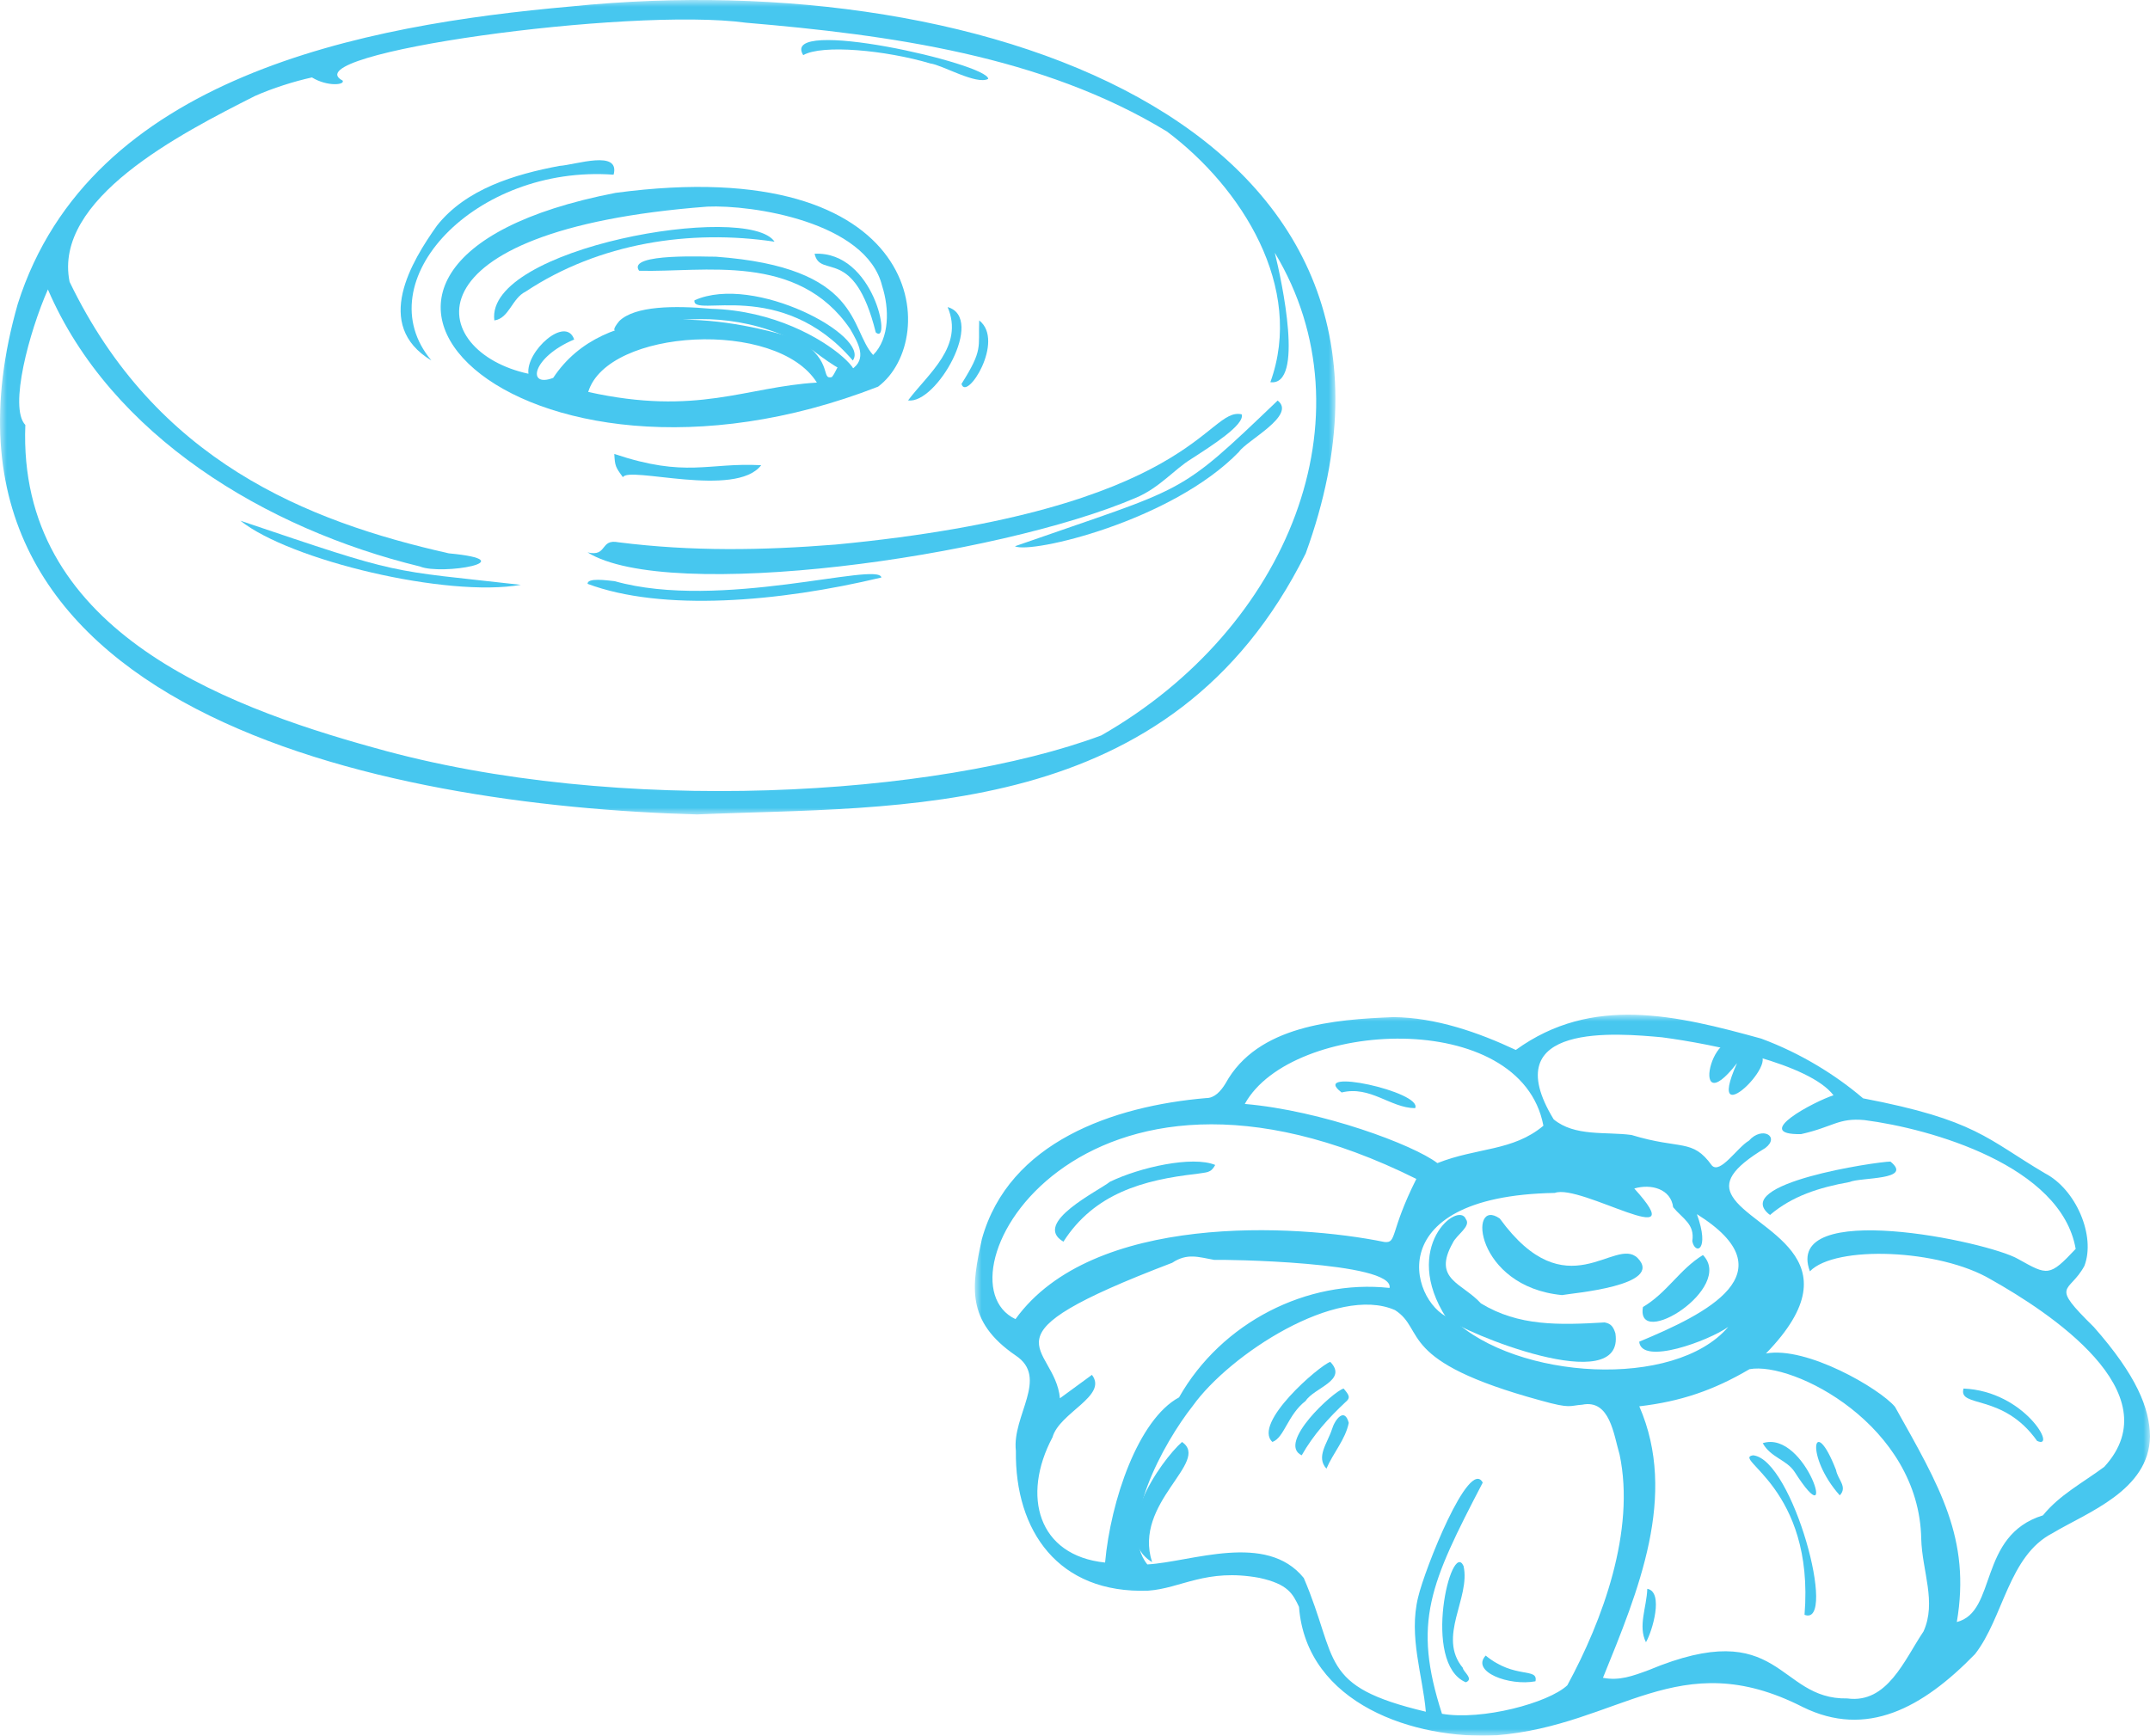 <?xml version="1.0" encoding="UTF-8"?>
<svg width="161px" height="130px" viewBox="0 0 161 130" version="1.1" xmlns="http://www.w3.org/2000/svg" xmlns:xlink="http://www.w3.org/1999/xlink">
    <title>Group 9</title>
    <defs>
        <polygon id="path-1" points="0 0 100 0 100 61 0 61"></polygon>
        <polygon id="path-3" points="-7.47764684e-16 0 88 0 88 54 -7.47764684e-16 54"></polygon>
    </defs>
    <g id="Page-1" stroke="none" stroke-width="1" fill="none" fill-rule="evenodd">
        <g id="KeHE---Hiddent-Talent---WORK2" transform="translate(-69, -3919)">
            <g id="Group-9" transform="translate(69, 3919)">
                <g id="Group-32">
                    <g id="Group-3">
                        <mask id="mask-2" fill="white">
                            <use xlink:href="#path-1"></use>
                        </mask>
                        <g id="Clip-2"></g>
                        <path d="M1.897,31.829 C1.307,46.977 16.334,52.779 28.051,56.014 C46.289,61.166 70.228,59.648 82.467,55.082 C96.537,47.047 102.816,31.151 95.461,18.928 C95.99,21.06 97.684,28.937 95.129,28.626 C97.702,21.523 92.981,14.044 87.384,9.849 C78.063,4.169 66.597,2.613 55.867,1.702 C47.122,0.509 21.771,4.019 25.657,6.035 C25.857,6.361 24.522,6.508 23.36,5.799 C22.018,6.093 20.404,6.607 19.109,7.181 C13.44,10.042 3.96,14.916 5.211,21.108 C11.673,34.502 22.914,39.034 33.604,41.444 C39.448,41.992 33.081,43.103 31.447,42.429 C19.934,39.631 8.297,32.639 3.587,21.678 C2.203,24.816 0.644,30.524 1.897,31.829 M97.778,41.446 C87.728,61.678 67.265,60.341 52.196,61 C28.7,60.349 -7.395,53.305 1.333,22.754 C6.751,5.683 27.271,1.855 42.744,0.486 C74.183,-2.729 109.238,9.896 97.778,41.446" id="Fill-1" fill="#47C7EF" mask="url(#mask-2)"></path>
                    </g>
                    <path d="M61.172,28.656 C58.174,23.871 45.485,24.613 44.048,29.356 C52.219,31.173 55.863,28.965 61.172,28.656 M59.885,25.454 C62.416,27.135 61.453,28.457 62.291,28.244 C62.802,27.635 62.634,26.856 63.731,27.695 C64.971,26.899 64.29,25.731 63.669,24.65 C59.745,18.882 52.729,20.41 47.857,20.279 C46.885,18.906 53.194,19.254 53.596,19.225 C64.56,20.024 63.606,24.661 65.384,26.587 C66.636,25.335 66.596,23.09 66.06,21.425 C64.886,16.603 56.278,15.324 52.967,15.476 C29.912,17.23 32.009,26.37 39.572,27.993 C39.358,26.325 42.367,23.593 42.997,25.428 C39.828,26.763 39.426,29.073 41.426,28.302 C45.258,22.502 53.973,23.543 59.885,25.454 M46.102,14.444 C69.395,11.339 70.479,25.428 65.756,28.96 C38.802,39.475 18.638,19.762 46.102,14.444" id="Fill-4" fill="#47C7EF"></path>
                    <path d="M44,41.374 C45.522,41.728 44.889,40.329 46.331,40.619 C51.85,41.312 57.107,41.221 62.557,40.788 C89.588,38.216 90.336,30.443 92.981,31.032 C93.244,31.804 90.7,33.407 89.208,34.374 C87.951,35.141 86.854,36.509 85.113,37.26 C74.646,41.765 50.025,45.145 44,41.374" id="Fill-6" fill="#47C7EF"></path>
                    <path d="M45.949,13.084 C35.59,12.327 27.344,21.085 32.306,27 C27.885,24.345 30.848,19.539 32.725,16.893 C34.909,14.145 38.528,13.063 41.885,12.426 C43.101,12.35 46.452,11.177 45.949,13.084" id="Fill-8" fill="#47C7EF"></path>
                    <path d="M76,40.914 C89.07,36.342 88.051,37.29 95.676,30 C97.111,31.109 93.347,32.991 92.781,33.84 C87.734,39.043 77.196,41.504 76,40.914" id="Fill-10" fill="#47C7EF"></path>
                    <path d="M66,43.255 C58.313,45.096 49.59,45.82 44,43.729 C43.977,43.258 45.419,43.463 46.029,43.529 C53.927,45.759 65.822,42.026 66,43.255" id="Fill-12" fill="#47C7EF"></path>
                    <path d="M39,43.803 C33.487,44.775 21.739,41.982 18,39 C30.302,43.164 28.839,42.656 39,43.803" id="Fill-14" fill="#47C7EF"></path>
                    <path d="M74,5.908 C73.124,6.383 70.554,4.863 69.678,4.756 C66.334,3.761 61.563,3.307 60.149,4.131 C58.314,1.194 74.033,4.774 74,5.908" id="Fill-16" fill="#47C7EF"></path>
                    <path d="M46.649,35.744 C46.084,34.981 46.051,34.896 46,34 C51.404,35.807 52.983,34.629 57,34.843 C55.093,37.341 47.04,34.882 46.649,35.744" id="Fill-18" fill="#47C7EF"></path>
                    <path d="M68,29.989 C69.519,27.965 72.209,25.943 70.963,23 C73.812,23.815 70.11,30.304 68,29.989" id="Fill-20" fill="#47C7EF"></path>
                    <path d="M73.326,24 C75.29,25.517 72.373,30.106 72,28.754 C73.631,26.172 73.248,26.04 73.326,24" id="Fill-22" fill="#47C7EF"></path>
                    <path d="M60.868,26.24 C52.049,20.907 44.174,26.748 46.373,24.045 C47.549,22.902 50.509,22.879 53.275,23.128 C62.62,23.393 67.659,31.474 60.868,26.24" id="Fill-24" fill="#47C7EF"></path>
                    <path d="M58,18.103 C51.691,17.156 44.864,18.19 39.364,21.84 C38.327,22.345 38.134,23.842 37.019,24 C36.306,18.538 56.033,15.126 58,18.103" id="Fill-26" fill="#47C7EF"></path>
                    <path d="M63.861,27 C58.49,20.721 51.785,23.871 52.005,22.492 C56.5,20.474 65.201,25.199 63.861,27" id="Fill-28" fill="#47C7EF"></path>
                    <path d="M61,19.005 C65.471,18.792 66.775,25.929 65.581,24.898 C63.942,18.322 61.424,20.934 61,19.005" id="Fill-30" fill="#47C7EF"></path>
                </g>
                <g id="Group-40" transform="translate(73, 76)">
                    <g id="Group-3">
                        <mask id="mask-4" fill="white">
                            <use xlink:href="#path-3"></use>
                        </mask>
                        <g id="Clip-2"></g>
                        <path d="M42.576,8.315 C40.904,-0.571 23.685,0.359 20.215,6.684 C25.997,7.181 32.854,9.746 34.637,11.115 C37.636,9.929 40.28,10.238 42.576,8.315 L42.576,8.315 Z M31.056,20.465 C31.43,18.492 18.458,18.323 17.935,18.365 C16.743,18.154 15.91,17.83 14.779,18.581 C-0.15,24.271 5.983,24.617 6.372,28.729 C7.166,28.148 7.911,27.602 8.768,26.975 C9.984,28.556 6.33,29.793 5.815,31.65 C3.482,36.04 4.726,40.516 9.753,41.033 C10.171,36.403 12.231,30.309 15.291,28.661 C18.466,23.053 24.879,19.791 31.056,20.465 L31.056,20.465 Z M33.061,12.299 C7.872,-0.256 -3.249,19.828 3.043,22.8 C8.8,14.815 24.041,15.662 30.674,17.024 C31.629,17.12 31.05,16.303 33.061,12.299 L33.061,12.299 Z M47.035,49.666 C48.268,49.899 49.237,49.539 50.462,49.087 C60.418,44.924 60.046,51.312 65.331,51.21 C68.333,51.621 69.613,48.308 71.039,46.193 C72.033,43.99 70.937,41.682 70.869,39.258 C70.718,30.739 61.268,25.944 58.005,26.551 C55.32,28.133 52.84,28.972 49.757,29.331 C52.664,36.027 49.683,43.15 47.035,49.666 L47.035,49.666 Z M62.532,19.22 C60.498,13.77 75.853,16.971 78.129,18.3 C80.343,19.539 80.468,19.635 82.435,17.54 C81.352,11.308 71.589,8.531 66.62,7.893 C64.663,7.708 64.272,8.408 61.87,8.944 C58.069,9.012 62.905,6.48 64.299,6.035 C62.51,3.675 55.32,2.203 51.448,1.691 C48.205,1.4 38.883,0.511 43.345,7.837 C44.924,9.146 47.247,8.748 49.172,9.008 C52.891,10.14 53.721,9.253 55.185,11.285 C55.807,11.982 57.1,9.932 57.966,9.435 C58.959,8.311 60.32,9.127 59.192,9.985 C56.61,11.543 56.101,12.573 56.72,13.596 C58.229,16.156 66.264,18.152 59.241,25.374 C62.286,24.81 67.754,27.999 68.903,29.366 C72.248,35.337 74.596,39.243 73.534,45.487 C76.572,44.72 75.095,39.009 79.983,37.497 C81.227,35.967 82.921,35.089 84.575,33.865 C89.689,28.287 80.348,22.23 76.104,19.839 C72.222,17.529 64.416,17.256 62.532,19.22 L62.532,19.22 Z M34.981,52.36 C37.952,52.878 42.95,51.558 44.368,50.224 C47.015,45.353 49.48,38.64 48.283,32.952 C47.837,31.444 47.56,28.789 45.483,29.21 C44.512,29.275 44.659,29.537 42.384,28.897 C31.502,25.936 33.803,23.626 31.465,22.126 C27.106,20.198 19.073,25.452 16.328,29.286 C14.091,32.113 10.668,38.415 12.918,41.173 C16.221,40.986 21.826,38.717 24.632,42.189 C27.275,48.366 25.687,50.285 33.772,52.204 C33.539,49.474 32.47,46.567 33.195,43.629 C33.691,41.506 37.017,33.134 38.033,35.044 C34.076,42.646 32.766,45.486 34.981,52.36 L34.981,52.36 Z M35.793,22.796 C40.538,27.328 52.4,28.095 56.418,23.384 C54.966,24.42 49.921,26.292 49.75,24.491 C54.739,22.412 61.095,19.332 54.07,14.938 C55.071,17.702 53.926,17.999 53.725,16.959 C53.927,15.672 53.006,15.285 52.292,14.42 C52.124,13.057 50.653,12.641 49.381,13.017 C53.929,18.035 45.346,12.623 43.431,13.348 C29.824,13.583 32.821,22.063 35.805,22.809 L35.793,22.796 Z M31.355,0.181 C34.51,0.213 37.686,1.313 40.509,2.64 C46.219,-1.501 52.562,0.045 58.883,1.788 C61.873,2.895 64.487,4.531 66.515,6.263 C74.977,7.883 75.78,9.307 80.131,11.876 C82.457,13.08 83.952,16.571 83.085,18.819 C81.939,20.93 80.433,20.086 83.796,23.393 C86.996,27.024 87.975,29.485 88,31.57 C87.953,35.633 83.303,37.271 80.699,38.833 C77.403,40.53 77.027,45.166 74.895,47.891 C70.951,51.944 66.763,54.205 61.991,51.85 C52.666,47.106 48.278,53.23 39.054,53.971 C32.969,54.313 24.833,51.651 24.274,44.351 C23.807,43.366 23.453,42.648 21.305,42.179 C17.309,41.446 15.438,42.971 12.983,43.138 C6.237,43.384 2.995,38.65 3.073,32.665 C2.767,30.036 5.577,27.191 3.056,25.524 C-0.712,22.946 -0.232,20.3 0.527,16.804 C2.544,9.525 10.374,6.839 17.326,6.244 C17.935,6.25 18.409,5.747 18.778,5.137 C21.163,0.801 26.902,0.357 31.355,0.181 L31.355,0.181 Z" id="Fill-1" fill="#47C7EF" mask="url(#mask-4)"></path>
                    </g>
                    <path d="M15.515,32 C17.679,33.492 11.818,36.534 13.274,41 C9.996,39.023 13.889,33.443 15.515,32" id="Fill-4" fill="#47C7EF"></path>
                    <path d="M26.615,26 C27.959,27.392 25.405,27.93 24.769,28.928 C23.42,29.967 23.178,31.676 22.283,32 C20.771,30.612 25.767,26.299 26.615,26" id="Fill-6" fill="#47C7EF"></path>
                    <path d="M36.762,50 C33.431,48.586 35.678,39.246 36.596,41.292 C37.141,43.679 34.602,46.596 36.548,48.927 C36.529,49.171 37.409,49.76 36.762,50" id="Fill-8" fill="#47C7EF"></path>
                    <path d="M27.616,28 C28.039,28.504 28.161,28.691 27.734,29.036 C26.508,30.183 25.352,31.457 24.477,33 C22.59,32.11 26.864,28.19 27.616,28" id="Fill-10" fill="#47C7EF"></path>
                    <path d="M26.328,34 C25.524,33.116 26.41,32.088 26.74,31.055 C26.966,30.306 27.689,29.378 28,30.573 C27.749,31.815 26.848,32.795 26.328,34" id="Fill-12" fill="#47C7EF"></path>
                    <path d="M41.982,49.926 C40.009,50.299 37.127,49.207 38.253,48 C40.429,49.785 42.199,48.865 41.982,49.926" id="Fill-14" fill="#47C7EF"></path>
                    <path d="M68.563,11 C70.309,12.414 66.314,12.163 65.5,12.532 C63.212,12.942 61.206,13.583 59.544,15 C56.446,12.647 67.545,11.007 68.563,11" id="Fill-16" fill="#47C7EF"></path>
                    <path d="M74.037,28 C78.641,28.193 81.072,32.642 79.544,31.921 C76.99,28.314 73.611,29.481 74.037,28" id="Fill-18" fill="#47C7EF"></path>
                    <path d="M57.985,2.951 C61.543,2.27 54.388,9.628 57.074,3.628 C53.212,8.609 55.469,-0.921 57.985,2.951" id="Fill-20" fill="#47C7EF"></path>
                    <path d="M62.13,44.947 C62.9,35.421 56.617,33.248 58.282,33 C61.26,33.315 64.624,45.911 62.13,44.947" id="Fill-22" fill="#47C7EF"></path>
                    <path d="M50.356,43 C51.609,43.229 50.729,46.196 50.255,47 C49.649,45.796 50.306,44.394 50.356,43" id="Fill-24" fill="#47C7EF"></path>
                    <path d="M59,32.09 C62.278,31.047 64.764,39.539 61.394,34.253 C60.794,33.324 59.603,33.18 59,32.09" id="Fill-26" fill="#47C7EF"></path>
                    <path d="M64.769,36 C62.124,33.04 62.798,29.749 64.492,34.108 C64.605,34.801 65.378,35.364 64.769,36" id="Fill-28" fill="#47C7EF"></path>
                    <path d="M6.632,17 C4.245,15.605 9.333,13.159 10.116,12.513 C12.356,11.427 16.297,10.548 18,11.253 C17.662,11.886 17.357,11.787 16.59,11.923 C12.619,12.371 8.951,13.381 6.632,17" id="Fill-30" fill="#47C7EF"></path>
                    <path d="M35.317,22.724 C31.862,17.381 36.235,13.904 36.772,15.315 C37.179,15.849 36.062,16.487 35.786,17.097 C34.248,19.837 36.495,20.08 37.896,21.621 C40.713,23.335 43.726,23.251 47.163,23.048 C47.639,23.14 47.806,23.364 47.966,23.86 C48.724,28.809 36.468,23.768 35.305,22.709 C35.305,22.709 35.317,22.724 35.317,22.724" id="Fill-32" fill="#47C7EF"></path>
                    <path d="M43.97,21 C37.434,20.369 36.918,13.587 39.309,15.267 C44.317,22.152 47.914,16.567 49.626,18.217 C51.671,20.306 44.695,20.854 43.97,21" id="Fill-34" fill="#47C7EF"></path>
                    <path d="M54.522,18 C56.924,20.457 49.467,25.138 50.031,21.893 C51.864,20.801 52.763,19.078 54.522,18" id="Fill-36" fill="#47C7EF"></path>
                    <path d="M32.97,7 C31.114,6.987 29.622,5.293 27.467,5.825 C24.933,3.901 33.573,5.785 32.97,7" id="Fill-38" fill="#47C7EF"></path>
                </g>
            </g>
        </g>
    </g>
</svg>